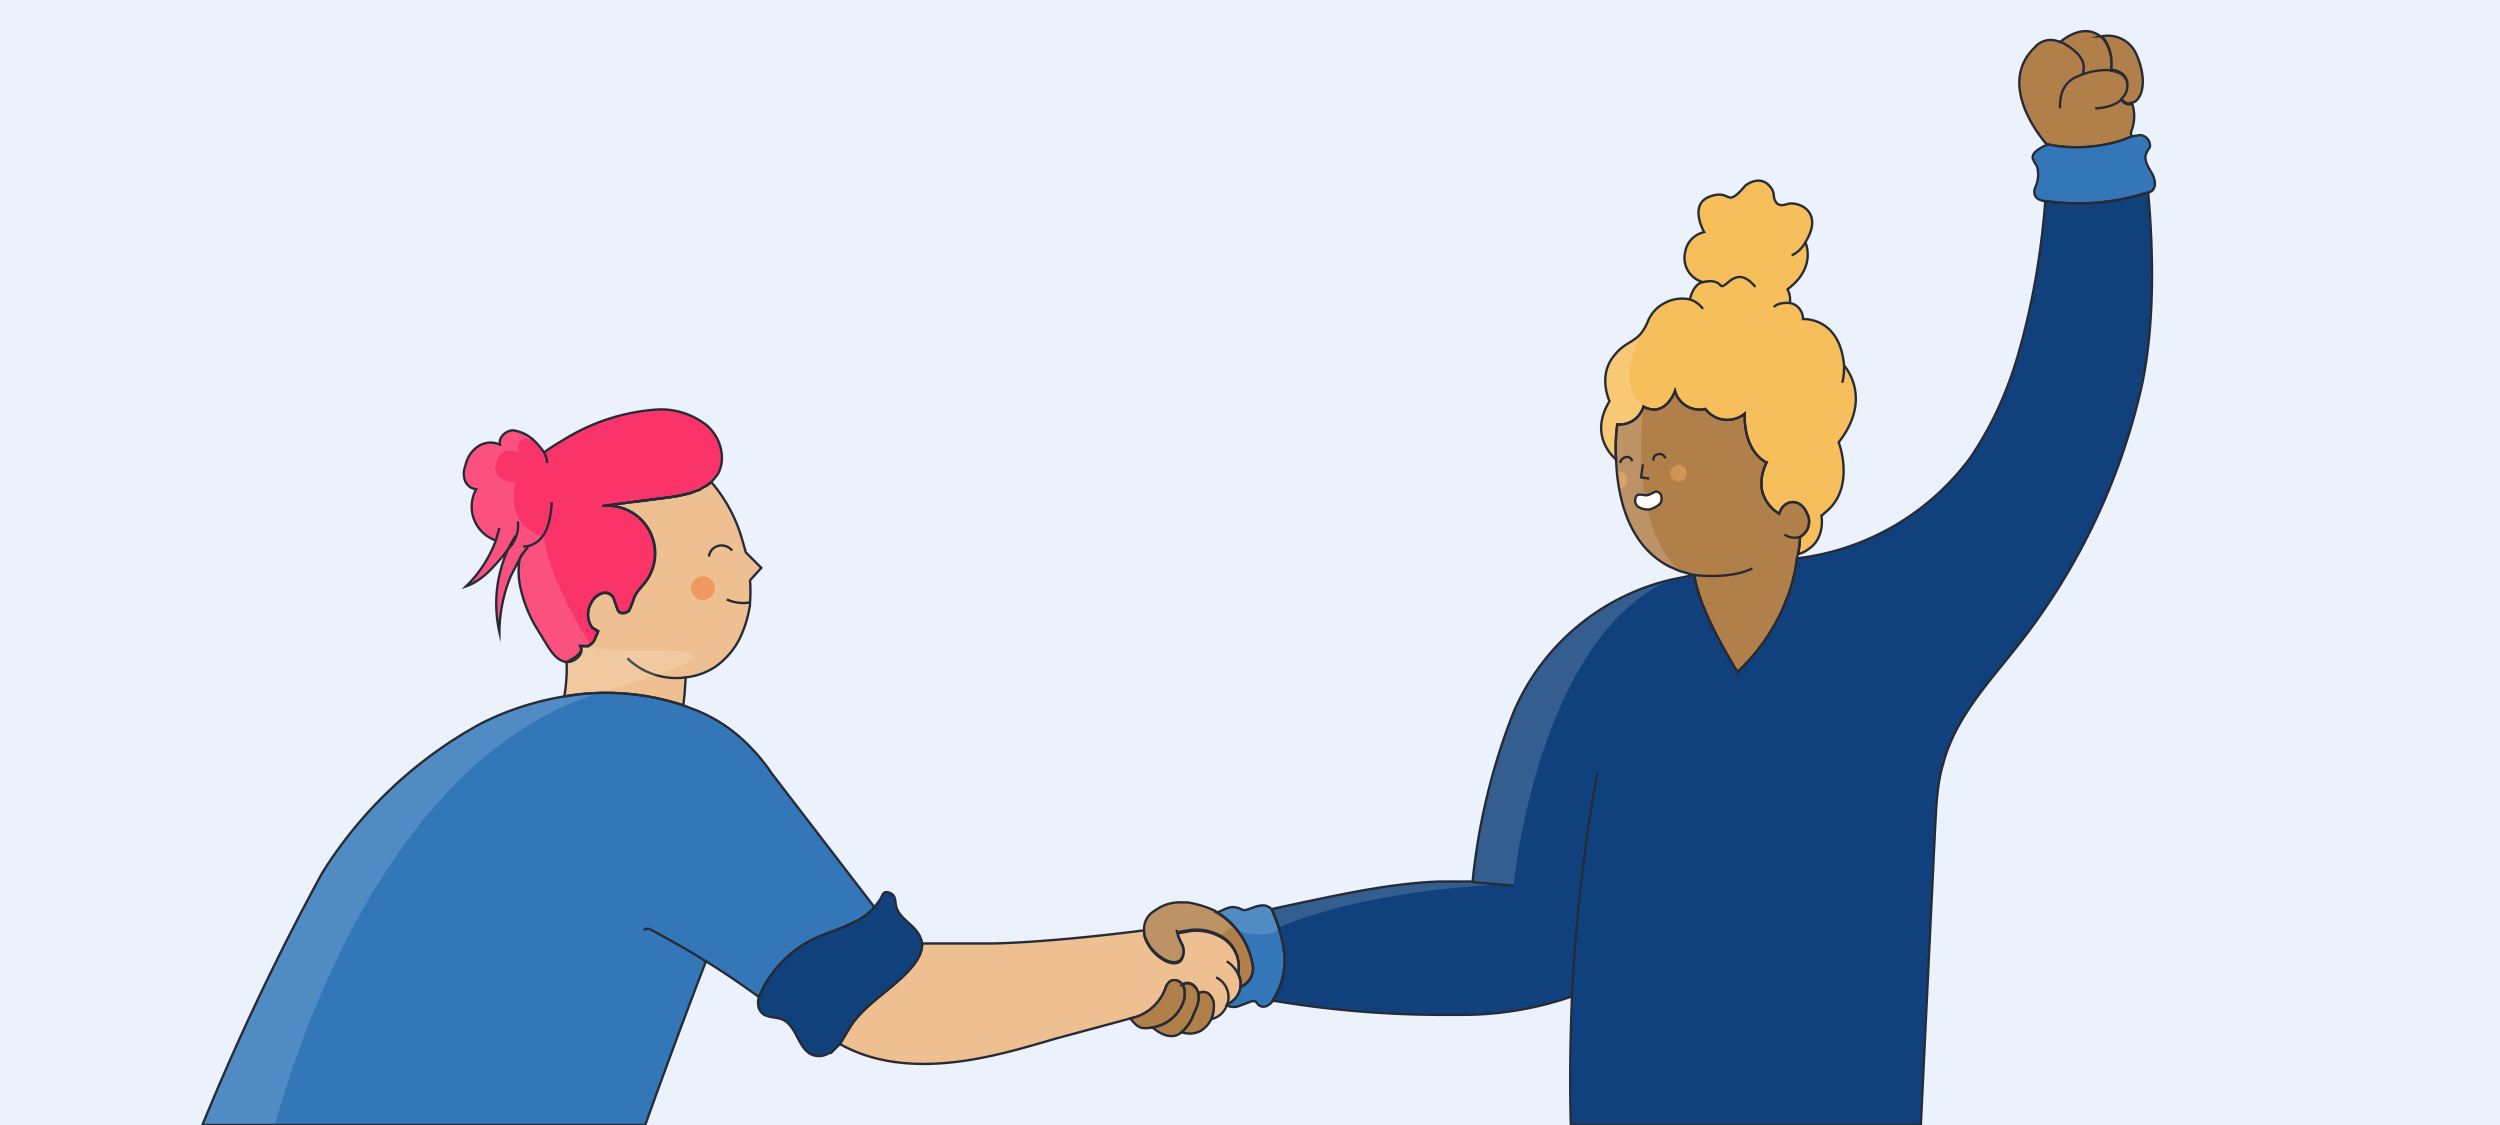 <?xml version="1.0" encoding="utf-8"?>
<svg xmlns="http://www.w3.org/2000/svg" data-name="Capa 3" id="Capa_3" viewBox="0 0 420 189">
  <defs>
    <style>.cls-18,.cls-2,.cls-5{fill:none}.cls-10,.cls-3{fill:#b17f49}.cls-10,.cls-18,.cls-5{stroke:#272b36;stroke-miterlimit:10}.cls-5{stroke-width:.4px}.cls-9{fill:#3377b8}.cls-10,.cls-18{stroke-width:.4px}.cls-12{fill:#d39354}.cls-17{fill:#fff;opacity:.15}</style>
  </defs>
  <path d="M0 0h420v189H0z" style="fill:#ebf2fb"/>
  <path class="cls-2" d="M197.7 156.2a.7.7 0 0 0 .1.5"/>
  <path class="cls-3" d="M208.5 165.7h-.1a3.4 3.4 0 0 0-.4-2.2 5.8 5.8 0 0 0-2.8-6.2 8.6 8.6 0 0 0-5-1.1l-2.4.4a7 7 0 0 0 .8 2 2.7 2.7 0 0 1-.2 2.6c-.8.8-2.2.4-3.2-.3a7 7 0 0 1-2.9-3.7 4.1 4.1 0 0 1-.1-1.1 3.5 3.5 0 0 1 1.8-3.1 7 7 0 0 1 4.6-1.4h.9a17.9 17.9 0 0 1 4.6 1.4l.3.2a12.8 12.8 0 0 1 6.1 9.2 3.3 3.3 0 0 1-2 3.3Z"/>
  <path d="M118.9 71.6a12.3 12.3 0 0 0-8.5-2.8A34 34 0 0 0 94.5 74a32.8 32.8 0 0 0-3.1 2 12.4 12.4 0 0 0-1.8-2.1 6.3 6.3 0 0 0-3.4-1.6c-1.2 0-2.5 1.2-2.2 2.4a3.8 3.8 0 0 0-3.7.3 5.1 5.1 0 0 0-2.1 3.2 3.6 3.6 0 0 0-.1 2.5 2.3 2.3 0 0 0 1.9 1.5 6 6 0 0 0 1.9 7.9 6.1 6.1 0 0 0 1.4.7 20.9 20.9 0 0 1-5 7.7c2.6-.9 4.4-3 6.2-5.1l.9-1.2a21.9 21.9 0 0 0-1.5 14 25.4 25.4 0 0 1 1.9-9.4l1.5-2.9a12.5 12.5 0 0 0 .2 5.1 22.4 22.4 0 0 0 2.7 6.6l1.6 2.6c.8 1.3 1.7 2.7 3.2 3h.1c1.4.2 3.2-1.4 2.4-2.7h1.3l.3-.2a.1.1 0 0 0 .1-.1l.3-.2.3-.4.1-.2.3-.7a.3.3 0 0 0 .1-.2l.2-.5-.5-.3-.5-.3a3.8 3.8 0 0 1-.2-4.1 3.2 3.2 0 0 1 1.9-1.7 1.6 1.6 0 0 1 2 1.2l.6 1.7c.4.7 1.4.5 1.9 0a16.7 16.7 0 0 0 .8-2c.4-1.2 1.4-2 2.1-3a8 8 0 0 0-7.4-12.5l10.9-1.4a28.3 28.3 0 0 0 4-.8l.8-.3.6-.2.6-.4.6-.3.4-.3.4-.3 1-1.2c1.6-2.6.6-6.2-1.6-8.2ZM85.4 92.2l.3-.6h.2Z" style="fill:#fa3369"/>
  <path class="cls-5" d="m100.5 106.1-.5-.3ZM116.1 82.8a28.3 28.3 0 0 1-4 .8l-5.5.7 5.5-.7a28.3 28.3 0 0 0 4-.8ZM119.5 81l-.4.3ZM100.5 106.1a2.2 2.2 0 0 0 2.8-.9"/>
  <path d="M126 97.5a22.8 22.8 0 0 1 0 3.7 3.4 3.4 0 0 1-.1 1 19.2 19.2 0 0 1-1.5 4.8 12.8 12.8 0 0 1-4.2 5 11.2 11.2 0 0 1-5 1.8l-.2 2.9-.2 1.8a41.1 41.1 0 0 0-20-1.5 27.4 27.4 0 0 0 .4-5.5l-.1-.2c0-.1 3.2-1.4 2.4-2.7h1.3l.3-.2a.1.1 0 0 0 .1-.1l.3-.2.3-.4.1-.2.3-.7a.3.3 0 0 0 .1-.2l.2-.5-.5-.3-.5-.3a3.8 3.8 0 0 1-.2-4.1 3.2 3.2 0 0 1 1.9-1.7 1.6 1.6 0 0 1 2 1.2l.6 1.7c.4.7 1.4.5 1.9 0a16.7 16.7 0 0 0 .8-2c.4-1.2 1.4-2 2.1-3a8 8 0 0 0-7.4-12.6l5.4-.7 5.5-.7a28.3 28.3 0 0 0 4-.8l.8-.3.6-.2.6-.4.6-.3.4-.3.4-.3a25.4 25.4 0 0 1 5.2 9.7l.6 2.1 2.6 2.6Z" style="fill:#edbf91"/>
  <path class="cls-5" d="m100.5 106.1-.5-.3ZM116.1 82.8a28.3 28.3 0 0 1-4 .8l-5.5.7 5.5-.7a28.3 28.3 0 0 0 4-.8ZM119.5 81l-.4.3Z"/>
  <circle cx="118.1" cy="98.8" r="2" style="fill:#ef995e"/>
  <path d="M208.4 165.8a3.6 3.6 0 0 1-2.2 2.9.3.3 0 0 1-.1.2 3.6 3.6 0 0 1-1.4 1.8 3.1 3.1 0 0 1-1.2.5 5.8 5.8 0 0 0 .4-1.8 2.7 2.7 0 0 0-.7-2.3 1.5 1.5 0 0 0-1.9-.2 2.1 2.1 0 0 0-1.1-1.6 1.5 1.5 0 0 0-1.6.1 1.5 1.5 0 0 0-2.1-.5 3.2 3.2 0 0 0-.8 1.4 8 8 0 0 1-4.7 4.5l-1.1.3-12.6 3.4c-6.1 1.8-12.3 3.6-18.7 4.1s-12.3-.3-17.5-3.2l1.8-3c2.5-3.8 6.9-6.1 10-9.6 1.1-1.2 2.1-2.8 2-4.3H167c7.6-.2 17.4-1.2 25.2-2.2a4.1 4.1 0 0 0 .1 1.1 7 7 0 0 0 2.9 3.7c1 .7 2.4 1.1 3.2.3a2.7 2.7 0 0 0 .2-2.6 7 7 0 0 1-.8-2l2.4-.4a8.6 8.6 0 0 1 5 1.1 5.8 5.8 0 0 1 2.8 6.2 3.4 3.4 0 0 1 .4 2.1Z" style="fill:#edbf91;stroke-width:.4px;stroke:#272b36;stroke-miterlimit:10"/>
  <path class="cls-5" d="M115.2 113.8a11.8 11.8 0 0 1-9.8-3.2M126 101.2a6.5 6.5 0 0 1-3.9-.5M123 92.5a2.3 2.3 0 0 0-2.3-.8 2.1 2.1 0 0 0-1.6 1.8"/>
  <path class="cls-9" d="m214.1 167.7-.3.5a2.7 2.7 0 0 1-.8.7 1.3 1.3 0 0 1-1.6-.1l-.5-.6h-.6l-2.1.8a2.6 2.6 0 0 1-2.1-.1.3.3 0 0 0 .1-.2 3.6 3.6 0 0 0 2.2-2.9h.1a3.3 3.3 0 0 0 2-3.3 12.8 12.8 0 0 0-6.1-9.2c1-.3 1.9-1 2.9-.9s1.1.4 1.7.5 2.8-1.3 4-.6a1.3 1.3 0 0 1 .7.6l.3.8a23.3 23.3 0 0 1 1.8 7 12.7 12.7 0 0 1-1.7 7Z"/>
  <path class="cls-2" d="M204.4 153.2h-.4"/>
  <path class="cls-3" d="M198.9 168a6.5 6.5 0 0 1-5.3 4.6 4.2 4.2 0 0 1-1.6.1c-.7 0-1.5-.8-2.1-1.6l1.1-.3a8 8 0 0 0 4.7-4.5 3.2 3.2 0 0 1 .8-1.4 1.5 1.5 0 0 1 2.1.5h.1a3.5 3.5 0 0 1 .2 2.6Z"/>
  <path class="cls-3" d="M201.4 167.6a6.5 6.5 0 0 1-.8 2.6 7.2 7.2 0 0 1-2.1 3.2 2.4 2.4 0 0 1-1.1.6c-1.4.3-2.7-.5-3.8-1.4a6.5 6.5 0 0 0 5.3-4.6 3.5 3.5 0 0 0-.2-2.5h-.1a1.5 1.5 0 0 1 1.6-.1 2.1 2.1 0 0 1 1.1 1.6 2 2 0 0 1 .1.6Z"/>
  <path class="cls-3" d="M203.9 169.4a5.8 5.8 0 0 1-.4 1.8 4.9 4.9 0 0 1-1.8 2 4 4 0 0 1-3.2.2 7.2 7.2 0 0 0 2.1-3.2 6.5 6.5 0 0 0 .8-2.6 2 2 0 0 0-.1-.7 1.5 1.5 0 0 1 1.9.2 2.7 2.7 0 0 1 .7 2.3Z"/>
  <path class="cls-2" d="M268.4 129.6a284 284 0 0 0-4.3 37.8"/>
  <path class="cls-10" d="M358 22.5a.8.8 0 0 0 .2.4l-1.5.6a25.1 25.1 0 0 1-12.5.8h-.3c-1.2-1.3-8.4-10.2-2.1-16.3a3.5 3.5 0 0 1 4.3-.9c.5-.5 4.1-3.4 7-.8 0 0 2 1.8 1.6 5.6 1.7.2 2.8 1.1 2.7 2.8a3 3 0 0 1-1 2.1c.9 1.2 1.8.6 1.8.6a6.8 6.8 0 0 1-.2 4.8Z"/>
  <path class="cls-10" d="M344.2 24.3h-.2l-.1-.1ZM358.5 17.2h-.3s-.9.6-1.8-.6a3 3 0 0 0 1-2.1c.1-1.7-1-2.6-2.7-2.8.4-3.8-1.6-5.6-1.6-5.6a5.2 5.2 0 0 1 5.8 3c1.7 3.8 1.3 7.1-.4 8.1ZM354.7 11.8a11.9 11.9 0 0 0-5.8 1.1 4.4 4.4 0 0 0-2.5 2.7 7.4 7.4 0 0 0-.3 2.6M356.4 16.7c-1.5 1.5-4.4 1.5-4.4 1.5M345.9 6.9s5.2 2.2 4 5.4"/>
  <path class="cls-9" d="M146.9 152.4a10.2 10.2 0 0 1-3.8 2.7c-2 1-4.2 1.6-6.3 2.6a19.3 19.3 0 0 0-7.8 6.9 10 10 0 0 0-.8 1.4l-.7 1.5c-2.9-2.1-5.8-4.1-8.9-6a1290 1290 0 0 0-10.2 27.5H34a425.6 425.6 0 0 1 20.1-42.3 72 72 0 0 1 26.8-25.2 48.2 48.2 0 0 1 13.9-4.5 41.1 41.1 0 0 1 20 1.5l2.1.8a25.6 25.6 0 0 1 7.7 4.8 31.8 31.8 0 0 1 5.1 5.9Z"/>
  <path class="cls-5" d="M108.2 156.3c.2-.4.8-.3 1.2-.1 3.1 1.7 6.2 3.4 9.2 5.3"/>
  <path class="cls-2" d="M303.3 40.7a4.9 4.9 0 0 1-2.3 2.2M300.7 50.9s-1.9-.2-2.7.7"/>
  <path d="M308.9 74.3s3 7.8-2.4 11.9a1 1 0 0 1-.5.4s.7 3.7-2.1 5.6a5.1 5.1 0 0 1-1.8.9l.1-.7a16.4 16.4 0 0 0 .2-2.2 2.9 2.9 0 0 0 1.2-3.9c-1.1-2.7-3.9-2.5-4.7 0a6.2 6.2 0 0 1-2.9-4 7.6 7.6 0 0 1 .8-4.6s-3.8-1.5-3.7-8.2a4.6 4.6 0 0 1-6.6-.8 4.3 4.3 0 0 1-5.1-3s-1.6 4.6-5.3 2.6a4.2 4.2 0 0 1-4.4 3 30.1 30.1 0 0 0-.2 5.9c-1.6-1.4-4.1-4.9-1.1-9.8 0 0-1.9-4 .5-7.3s4.2-2.1 5.9-6a5.9 5.9 0 0 1 2.7-3.1 6.2 6.2 0 0 1 4.4-.7s.5-2.6 2.2-2.9a4.2 4.2 0 0 1-3-5 4.1 4.1 0 0 1 3.2-3.4s-2.7-4.7 1-6 2.5 2.2 5.9-1.8c0 0 2.5-2.1 4.3.3a2.4 2.4 0 0 1 .5 1.4c.1.8.5 2 2.2 1.4s6.4 1.1 3.1 6.4c0 0 2 4.2-3 7.9a3.8 3.8 0 0 1 .4 2.3 2.7 2.7 0 0 1 2.2 2.7s6.2-.4 6.9 7.8c0 0 5 5.4-.9 12.9Z" style="fill:#f7bf5c"/>
  <path class="cls-2" d="M283.9 50.3a4.4 4.4 0 0 1 2.2 1.6M286.1 47.4s2-.6 2.9.5 2.5-3.8 5.9.3"/>
  <path class="cls-3" d="M303.6 86.3c-1.1-2.7-3.9-2.5-4.7 0a6.2 6.2 0 0 1-2.9-4 7.6 7.6 0 0 1 .8-4.6s-3.8-1.5-3.7-8.2a4.6 4.6 0 0 1-6.6-.8 4.3 4.3 0 0 1-5.1-3s-1.6 4.6-5.3 2.6a4.2 4.2 0 0 1-4.4 3 30.1 30.1 0 0 0-.2 5.9c.2 5.8 1.8 14.2 8.8 17.9l1.8.8 2.4.7h.2v.4c.9 5 4.5 11.5 7.2 15.9a33.3 33.3 0 0 0 7.8-11.1l.9-2.3a29.3 29.3 0 0 0 1.3-5.7l.2-1 .1-.4a16.4 16.4 0 0 0 .2-2.2 2.9 2.9 0 0 0 1.2-3.9Z"/>
  <path class="cls-12" d="M272.2 82.1a1.6 1.6 0 0 0 1.2-1.6 1.5 1.5 0 0 0-1.6-1.3l.4 2.9Z"/>
  <circle class="cls-12" cx="282" cy="79.5" r="1.4"/>
  <path class="cls-2" d="m276 78-.3 2.2 1.4.2M309.8 61.4a10.4 10.4 0 0 1-.3 2.9"/>
  <path d="M279 84.5a3.8 3.8 0 0 1-2 1.1 3.3 3.3 0 0 1-1.7-.4 1.3 1.3 0 0 1-.5-1.6.6.6 0 0 1 .6-.5h.5a1.7 1.7 0 0 0 1.4-.1l.8-.4a.9.9 0 0 1 1 .8 1.9 1.9 0 0 1-.1 1.1Z" style="fill:#fff"/>
  <path class="cls-2" d="M272.2 77.8a1 1 0 0 1 .5-.8 1 1 0 0 1 .9-.2.9.9 0 0 1 .6.7M279.8 77a1.2 1.2 0 0 0-.7-.7 1.2 1.2 0 0 0-1 .2.9.9 0 0 0-.3.9M87.9 91.8a3.3 3.3 0 0 0 1.7-.4c2.4-1.1 2.9-4.3 3.1-7M91.9 77.8a3.5 3.5 0 0 0-.5-1.8M88.7 91.9a14.3 14.3 0 0 0-1.4 2M86.6 90l-.9 1.6M87 87.6a5.4 5.4 0 0 1-1.1 4M83.9 88.7l-.6 2.1"/>
  <path d="M359.8 64.9a109.4 109.4 0 0 1-21 43.8c-4.8 6.1-10.4 12-12.4 19.8-1 3.4-1.1 7-1.3 10.6l-2.4 49.9h-58.8c-.2-7.2-.1-14.4.2-21.6a56.7 56.7 0 0 1-18.3 3.1h-3.2a173.1 173.1 0 0 1-28.8-2.4l.3-.5a12.7 12.7 0 0 0 1.7-7.1 23.3 23.3 0 0 0-1.8-7l-.3-.8 6.1-1.3c7.2-1.5 14.4-3 21.9-3.3h5.7a106.3 106.3 0 0 1 6.9-28.5 38.3 38.3 0 0 1 26.8-22.3l3.5-.7h.1v.4c.9 5 4.5 11.5 7.2 15.9a33.3 33.3 0 0 0 7.8-11.1l.9-2.3a29.3 29.3 0 0 0 1.3-5.7A42.4 42.4 0 0 0 331 76.9a58.3 58.3 0 0 0 6.4-12.4c1.5-3.8 5.1-15.6 6.2-30.7h.3a37.8 37.8 0 0 0 16.7-1.4h.3c.9 10.2 1.1 22.3-1.1 32.5Z" style="fill:#11417d"/>
  <path d="M361.4 28.9c-.6-1-1.3-2.2-.8-3.2s.5-.7.6-1.1a1.8 1.8 0 0 0-1.6-1.9h-.1l-1.3.2-1.5.6a25.1 25.1 0 0 1-12.5.8h-.2a6.1 6.1 0 0 0-1.4.7c-.6.4-1.2.9-1.1 1.6a5.4 5.4 0 0 0 .7 1.3 5 5 0 0 1-.2 3.4 2 2 0 0 0-.2 1.3c.2.8 1 1.1 1.8 1.2h.3a37.8 37.8 0 0 0 16.7-1.4h.3l.6-.3c.9-.8.5-2.2-.1-3.2Zm-1.1-1.5" style="fill:#3377b8;stroke-width:.4px;stroke:#272b36;stroke-miterlimit:10"/>
  <path class="cls-2" d="M302.4 90.2a3 3 0 0 1-2.6-.4M284.7 96.6s5.8.8 9.7-1.1"/>
  <path d="M154.9 158.5c.1 1.5-.9 3.1-2 4.3-3.1 3.5-7.5 5.8-10 9.6l-1.8 3-1.5 1.5h-.3a3.1 3.1 0 0 1-2.1.5c-3.1-.4-3.1-4.9-5.7-6.1-.9-.4-2-.3-2.8-.7h-.1a2.2 2.2 0 0 1-1.1-1.2 3.1 3.1 0 0 1 0-1.9l.7-1.5a10 10 0 0 1 .8-1.4 19.3 19.3 0 0 1 7.8-6.9c2.1-1 4.3-1.6 6.3-2.6a10.2 10.2 0 0 0 3.8-2.7l.9-1.2.3-.5c.1-.3.3-.7.6-.8s1.2.1 1.5.7.2 1.2.4 1.8c.6 2.1 3.4 3.1 4.1 5.3a1.9 1.9 0 0 1 .2.8Z" style="fill:#11417d;stroke-width:.4px;stroke:#272b36;stroke-miterlimit:10"/>
  <path class="cls-2" d="M208 163.6a5.4 5.4 0 0 0-1.9-2.1M204.3 164.2a3.7 3.7 0 0 1 1.9 4.5"/>
  <path class="cls-17" d="M99.2 108.3s-7.1-10.8-7.8-18.2h-.2c-1-.2-6.2-2-4.6-9.1 0 0-4 .1-3.3-3.1s3.8-1.9 3.8-1.9-.7-3.2 2.5-2a5.2 5.2 0 0 0-3.4-1.6c-1.2 0-2.5 1.1-2.2 2.3a3.8 3.8 0 0 0-3.7.3 5.4 5.4 0 0 0-2.1 3.2 3.6 3.6 0 0 0-.1 2.5 2.3 2.3 0 0 0 1.9 1.5 6 6 0 0 0 1.9 7.9 6.1 6.1 0 0 0 1.4.7 20.9 20.9 0 0 1-5 7.7c2.6-.9 4.4-3 6.2-5.1l.9-1.2a21.9 21.9 0 0 0-1.5 14 25.4 25.4 0 0 1 1.9-9.4l1.5-2.8a12.1 12.1 0 0 0 .2 5 22.4 22.4 0 0 0 2.7 6.6l1.6 2.6c.8 1.3 1.7 2.7 3.2 3h.1l.1.2a27.4 27.4 0 0 1-.4 5.5 51.4 51.4 0 0 0-13.9 4.5 71.5 71.5 0 0 0-26.8 25.3c-4.2 6.4-13 25.7-20.1 42.2h12.2c3.5-12.6 18.9-61.9 54.9-72.6s-2.1-5.1-1.9-8ZM85.4 92.2l.3-.6h.2Z"/>
  <path class="cls-5" d="M118.9 71.6a12.3 12.3 0 0 0-8.5-2.8A34 34 0 0 0 94.5 74a32.8 32.8 0 0 0-3.1 2 12.4 12.4 0 0 0-1.8-2.1 6.3 6.3 0 0 0-3.4-1.6c-1.2 0-2.5 1.2-2.2 2.4a3.8 3.8 0 0 0-3.7.3 5.1 5.1 0 0 0-2.1 3.2 3.6 3.6 0 0 0-.1 2.5 2.3 2.3 0 0 0 1.9 1.5 6 6 0 0 0 1.9 7.9 6.1 6.1 0 0 0 1.4.7 20.9 20.9 0 0 1-5 7.7c2.6-.9 4.4-3 6.2-5.1l.9-1.2a21.9 21.9 0 0 0-1.5 14 25.4 25.4 0 0 1 1.9-9.4l1.5-2.9a12.5 12.5 0 0 0 .2 5.1 22.4 22.4 0 0 0 2.7 6.6l1.6 2.6c.8 1.3 1.7 2.7 3.2 3h.1c1.4.2 3.2-1.4 2.4-2.7h1.3l.3-.2a.1.1 0 0 0 .1-.1l.3-.2.3-.4.1-.2.3-.7a.3.3 0 0 0 .1-.2l.2-.5-.5-.3-.5-.3a3.8 3.8 0 0 1-.2-4.1 3.2 3.2 0 0 1 1.9-1.7 1.6 1.6 0 0 1 2 1.2l.6 1.7c.4.7 1.4.5 1.9 0a16.7 16.7 0 0 0 .8-2c.4-1.2 1.4-2 2.1-3a8 8 0 0 0-7.4-12.5l10.9-1.4a28.3 28.3 0 0 0 4-.8l.8-.3.6-.2.6-.4.6-.3.4-.3.4-.3 1-1.2c1.6-2.6.6-6.2-1.6-8.2ZM85.4 92.2l.3-.6h.2Z"/>
  <path class="cls-5" d="M126 97.5a22.8 22.8 0 0 1 0 3.7 3.4 3.4 0 0 1-.1 1 19.2 19.2 0 0 1-1.5 4.8 12.8 12.8 0 0 1-4.2 5 11.2 11.2 0 0 1-5 1.8l-.2 2.9-.2 1.8a41.1 41.1 0 0 0-20-1.5 27.4 27.4 0 0 0 .4-5.5l-.1-.2c0-.1 3.2-1.4 2.4-2.7h1.3l.3-.2a.1.1 0 0 0 .1-.1l.3-.2.3-.4.1-.2.3-.7a.3.3 0 0 0 .1-.2l.2-.5-.5-.3-.5-.3a3.8 3.8 0 0 1-.2-4.1 3.2 3.2 0 0 1 1.9-1.7 1.6 1.6 0 0 1 2 1.2l.6 1.7c.4.7 1.4.5 1.9 0a16.7 16.7 0 0 0 .8-2c.4-1.2 1.4-2 2.1-3a8 8 0 0 0-7.4-12.6l5.4-.7 5.5-.7a28.3 28.3 0 0 0 4-.8l.8-.3.6-.2.6-.4.6-.3.4-.3.4-.3a25.4 25.4 0 0 1 5.2 9.7l.6 2.1 2.6 2.6Z"/>
  <path class="cls-5" d="M146.9 152.4a10.2 10.2 0 0 1-3.8 2.7c-2 1-4.2 1.6-6.3 2.6a19.3 19.3 0 0 0-7.8 6.9 10 10 0 0 0-.8 1.4l-.7 1.5c-2.9-2.1-5.8-4.1-8.9-6a1290 1290 0 0 0-10.2 27.5H34a425.6 425.6 0 0 1 20.1-42.3 72 72 0 0 1 26.8-25.2 48.2 48.2 0 0 1 13.9-4.5 41.1 41.1 0 0 1 20 1.5l2.1.8a25.6 25.6 0 0 1 7.7 4.8 31.8 31.8 0 0 1 5.1 5.9ZM87.9 91.8a3.3 3.3 0 0 0 1.7-.4c2.4-1.1 2.9-4.3 3.1-7M91.9 77.8a3.5 3.5 0 0 0-.5-1.8M88.7 91.9a14.3 14.3 0 0 0-1.4 2M86.6 90l-.9 1.6M87 87.6a5.4 5.4 0 0 1-1.1 4M83.9 88.7l-.6 2.1"/>
  <path class="cls-17" d="m282.1 95.7-1.8-.8c-7-3.7-8.6-12.1-8.8-17.9-1.6-1.4-4.1-4.9-1.1-9.9 0 0-1.9-4 .5-7.3s3.7-2.3 5.2-4.6c-5.3 10.5 0 12.9 0 12.9-2.2 21.6 5.6 27.3 6 27.6ZM281.1 97.2c-22.7 9.4-26.8 51.3-26.8 51.3-26.3 1-39.4 7.3-39.4 7.3-1 1.9-5.7 1-6.7.7h-.2c-1.2-1.8-2.8.7-2.8.7a8.6 8.6 0 0 0-5-1.1 10 10 0 0 0-2.4.4 8.4 8.4 0 0 0 .8 2 2.4 2.4 0 0 1-.2 2.5c-.8.9-2.2.4-3.2-.2a6.9 6.9 0 0 1-2.9-3.8 3.1 3.1 0 0 1-.1-1 3.5 3.5 0 0 1 1.8-3.2 6.4 6.4 0 0 1 4.6-1.4h.9a17.9 17.9 0 0 1 4.6 1.4l.3.2c1-.3 1.9-1.1 2.9-1s1.1.5 1.7.6 2.8-1.3 4-.6a1.3 1.3 0 0 1 .7.6l6.1-1.3c7.2-1.5 14.4-3 21.9-3.3h5.7a106.3 106.3 0 0 1 6.9-28.5 38 38 0 0 1 26.8-22.3Z"/>
  <path class="cls-2" d="m254.3 148.8-6.9-.6"/>
  <path class="cls-5" d="M197.7 156.2a.7.7 0 0 0 .1.5"/>
  <path class="cls-18" d="M208.5 165.7h-.1a3.4 3.4 0 0 0-.4-2.2 5.8 5.8 0 0 0-2.8-6.2 8.6 8.6 0 0 0-5-1.1l-2.4.4a7 7 0 0 0 .8 2 2.7 2.7 0 0 1-.2 2.6c-.8.8-2.2.4-3.2-.3a7 7 0 0 1-2.9-3.7 4.1 4.1 0 0 1-.1-1.1 3.5 3.5 0 0 1 1.8-3.1 7 7 0 0 1 4.6-1.4h.9a17.9 17.9 0 0 1 4.6 1.4l.3.2a12.8 12.8 0 0 1 6.1 9.2 3.3 3.3 0 0 1-2 3.3Z"/>
  <path class="cls-5" d="m214.1 167.7-.3.5a2.7 2.7 0 0 1-.8.7 1.3 1.3 0 0 1-1.6-.1l-.5-.6h-.6l-2.1.8a2.6 2.6 0 0 1-2.1-.1.3.3 0 0 0 .1-.2 3.6 3.6 0 0 0 2.2-2.9h.1a3.3 3.3 0 0 0 2-3.3 12.8 12.8 0 0 0-6.1-9.2c1-.3 1.9-1 2.9-.9s1.1.4 1.7.5 2.8-1.3 4-.6a1.3 1.3 0 0 1 .7.6l.3.8a23.3 23.3 0 0 1 1.8 7 12.7 12.7 0 0 1-1.7 7ZM204.4 153.2h-.4"/>
  <path class="cls-18" d="M198.9 168a6.5 6.5 0 0 1-5.3 4.6 4.2 4.2 0 0 1-1.6.1c-.7 0-1.5-.8-2.1-1.6l1.1-.3a8 8 0 0 0 4.7-4.5 3.2 3.2 0 0 1 .8-1.4 1.5 1.5 0 0 1 2.1.5h.1a3.5 3.5 0 0 1 .2 2.6Z"/>
  <path class="cls-18" d="M201.4 167.6a6.5 6.5 0 0 1-.8 2.6 7.2 7.2 0 0 1-2.1 3.2 2.4 2.4 0 0 1-1.1.6c-1.4.3-2.7-.5-3.8-1.4a6.5 6.5 0 0 0 5.3-4.6 3.5 3.5 0 0 0-.2-2.5h-.1a1.5 1.5 0 0 1 1.6-.1 2.1 2.1 0 0 1 1.1 1.6 2 2 0 0 1 .1.6Z"/>
  <path class="cls-18" d="M203.9 169.4a5.8 5.8 0 0 1-.4 1.8 4.9 4.9 0 0 1-1.8 2 4 4 0 0 1-3.2.2 7.2 7.2 0 0 0 2.1-3.2 6.5 6.5 0 0 0 .8-2.6 2 2 0 0 0-.1-.7 1.5 1.5 0 0 1 1.9.2 2.7 2.7 0 0 1 .7 2.3Z"/>
  <path class="cls-5" d="M268.4 129.6a284 284 0 0 0-4.3 37.8M303.3 40.7a4.9 4.9 0 0 1-2.3 2.2M300.7 50.9s-1.9-.2-2.7.7"/>
  <path class="cls-5" d="M308.9 74.3s3 7.8-2.4 11.9a1 1 0 0 1-.5.4s.7 3.7-2.1 5.6a5.1 5.1 0 0 1-1.8.9l.1-.7a16.4 16.4 0 0 0 .2-2.2 2.9 2.9 0 0 0 1.2-3.9c-1.1-2.7-3.9-2.5-4.7 0a6.2 6.2 0 0 1-2.9-4 7.6 7.6 0 0 1 .8-4.6s-3.8-1.5-3.7-8.2a4.6 4.6 0 0 1-6.6-.8 4.3 4.3 0 0 1-5.1-3s-1.6 4.6-5.3 2.6a4.2 4.2 0 0 1-4.4 3 30.1 30.1 0 0 0-.2 5.9c-1.6-1.4-4.1-4.9-1.1-9.8 0 0-1.9-4 .5-7.3s4.2-2.1 5.9-6a5.9 5.9 0 0 1 2.7-3.1 6.2 6.2 0 0 1 4.4-.7s.5-2.6 2.2-2.9a4.2 4.2 0 0 1-3-5 4.1 4.1 0 0 1 3.2-3.4s-2.7-4.7 1-6 2.5 2.2 5.9-1.8c0 0 2.5-2.1 4.3.3a2.4 2.4 0 0 1 .5 1.4c.1.8.5 2 2.2 1.4s6.4 1.1 3.1 6.4c0 0 2 4.2-3 7.9a3.8 3.8 0 0 1 .4 2.3 2.7 2.7 0 0 1 2.2 2.7s6.2-.4 6.9 7.8c0 0 5 5.4-.9 12.9Z"/>
  <path class="cls-5" d="M283.9 50.3a4.4 4.4 0 0 1 2.2 1.6M286.1 47.4s2-.6 2.9.5 2.5-3.8 5.9.3"/>
  <path class="cls-18" d="M303.6 86.3c-1.1-2.7-3.9-2.5-4.7 0a6.2 6.2 0 0 1-2.9-4 7.6 7.6 0 0 1 .8-4.6s-3.8-1.5-3.7-8.2a4.6 4.6 0 0 1-6.6-.8 4.3 4.3 0 0 1-5.1-3s-1.6 4.6-5.3 2.6a4.2 4.2 0 0 1-4.4 3 30.1 30.1 0 0 0-.2 5.9c.2 5.8 1.8 14.2 8.8 17.9l1.8.8 2.4.7h.2v.4c.9 5 4.5 11.5 7.2 15.9a33.3 33.3 0 0 0 7.8-11.1l.9-2.3a29.3 29.3 0 0 0 1.3-5.7l.2-1 .1-.4a16.4 16.4 0 0 0 .2-2.2 2.9 2.9 0 0 0 1.2-3.9Z"/>
  <path class="cls-2" d="M272.2 82.1a1.6 1.6 0 0 0 1.2-1.6 1.5 1.5 0 0 0-1.6-1.3l.4 2.9Z"/>
  <circle class="cls-2" cx="282" cy="79.5" r="1.4"/>
  <path class="cls-5" d="m276 78-.3 2.2 1.4.2M309.8 61.4a10.4 10.4 0 0 1-.3 2.9M279 84.5a3.8 3.8 0 0 1-2 1.1 3.3 3.3 0 0 1-1.7-.4 1.3 1.3 0 0 1-.5-1.6.6.6 0 0 1 .6-.5h.5a1.7 1.7 0 0 0 1.4-.1l.8-.4a.9.9 0 0 1 1 .8 1.9 1.9 0 0 1-.1 1.1ZM272.2 77.8a1 1 0 0 1 .5-.8 1 1 0 0 1 .9-.2.9.9 0 0 1 .6.7M279.8 77a1.2 1.2 0 0 0-.7-.7 1.2 1.2 0 0 0-1 .2.9.9 0 0 0-.3.9"/>
  <path class="cls-5" d="M359.8 64.9a109.4 109.4 0 0 1-21 43.8c-4.8 6.1-10.4 12-12.4 19.8-1 3.4-1.1 7-1.3 10.6l-2.4 49.9h-58.8c-.2-7.2-.1-14.4.2-21.6a56.7 56.7 0 0 1-18.3 3.1h-3.2a173.1 173.1 0 0 1-28.8-2.4l.3-.5a12.7 12.7 0 0 0 1.7-7.1 23.3 23.3 0 0 0-1.8-7l-.3-.8 6.1-1.3c7.2-1.5 14.4-3 21.9-3.3h5.7a106.3 106.3 0 0 1 6.9-28.5 38.3 38.3 0 0 1 26.8-22.3l3.5-.7h.1v.4c.9 5 4.5 11.5 7.2 15.9a33.3 33.3 0 0 0 7.8-11.1l.9-2.3a29.3 29.3 0 0 0 1.3-5.7A42.4 42.4 0 0 0 331 76.9a58.3 58.3 0 0 0 6.4-12.4c1.5-3.8 5.1-15.6 6.2-30.7h.3a37.8 37.8 0 0 0 16.7-1.4h.3c.9 10.2 1.1 22.3-1.1 32.5ZM291.9 112.9"/>
  <path class="cls-5" d="M302.4 90.2a3 3 0 0 1-2.6-.4M284.7 96.6s5.8.8 9.7-1.1M208 163.6a5.4 5.4 0 0 0-1.9-2.1M204.3 164.2a3.7 3.7 0 0 1 1.9 4.5M254.3 148.8l-6.9-.6"/>
</svg>